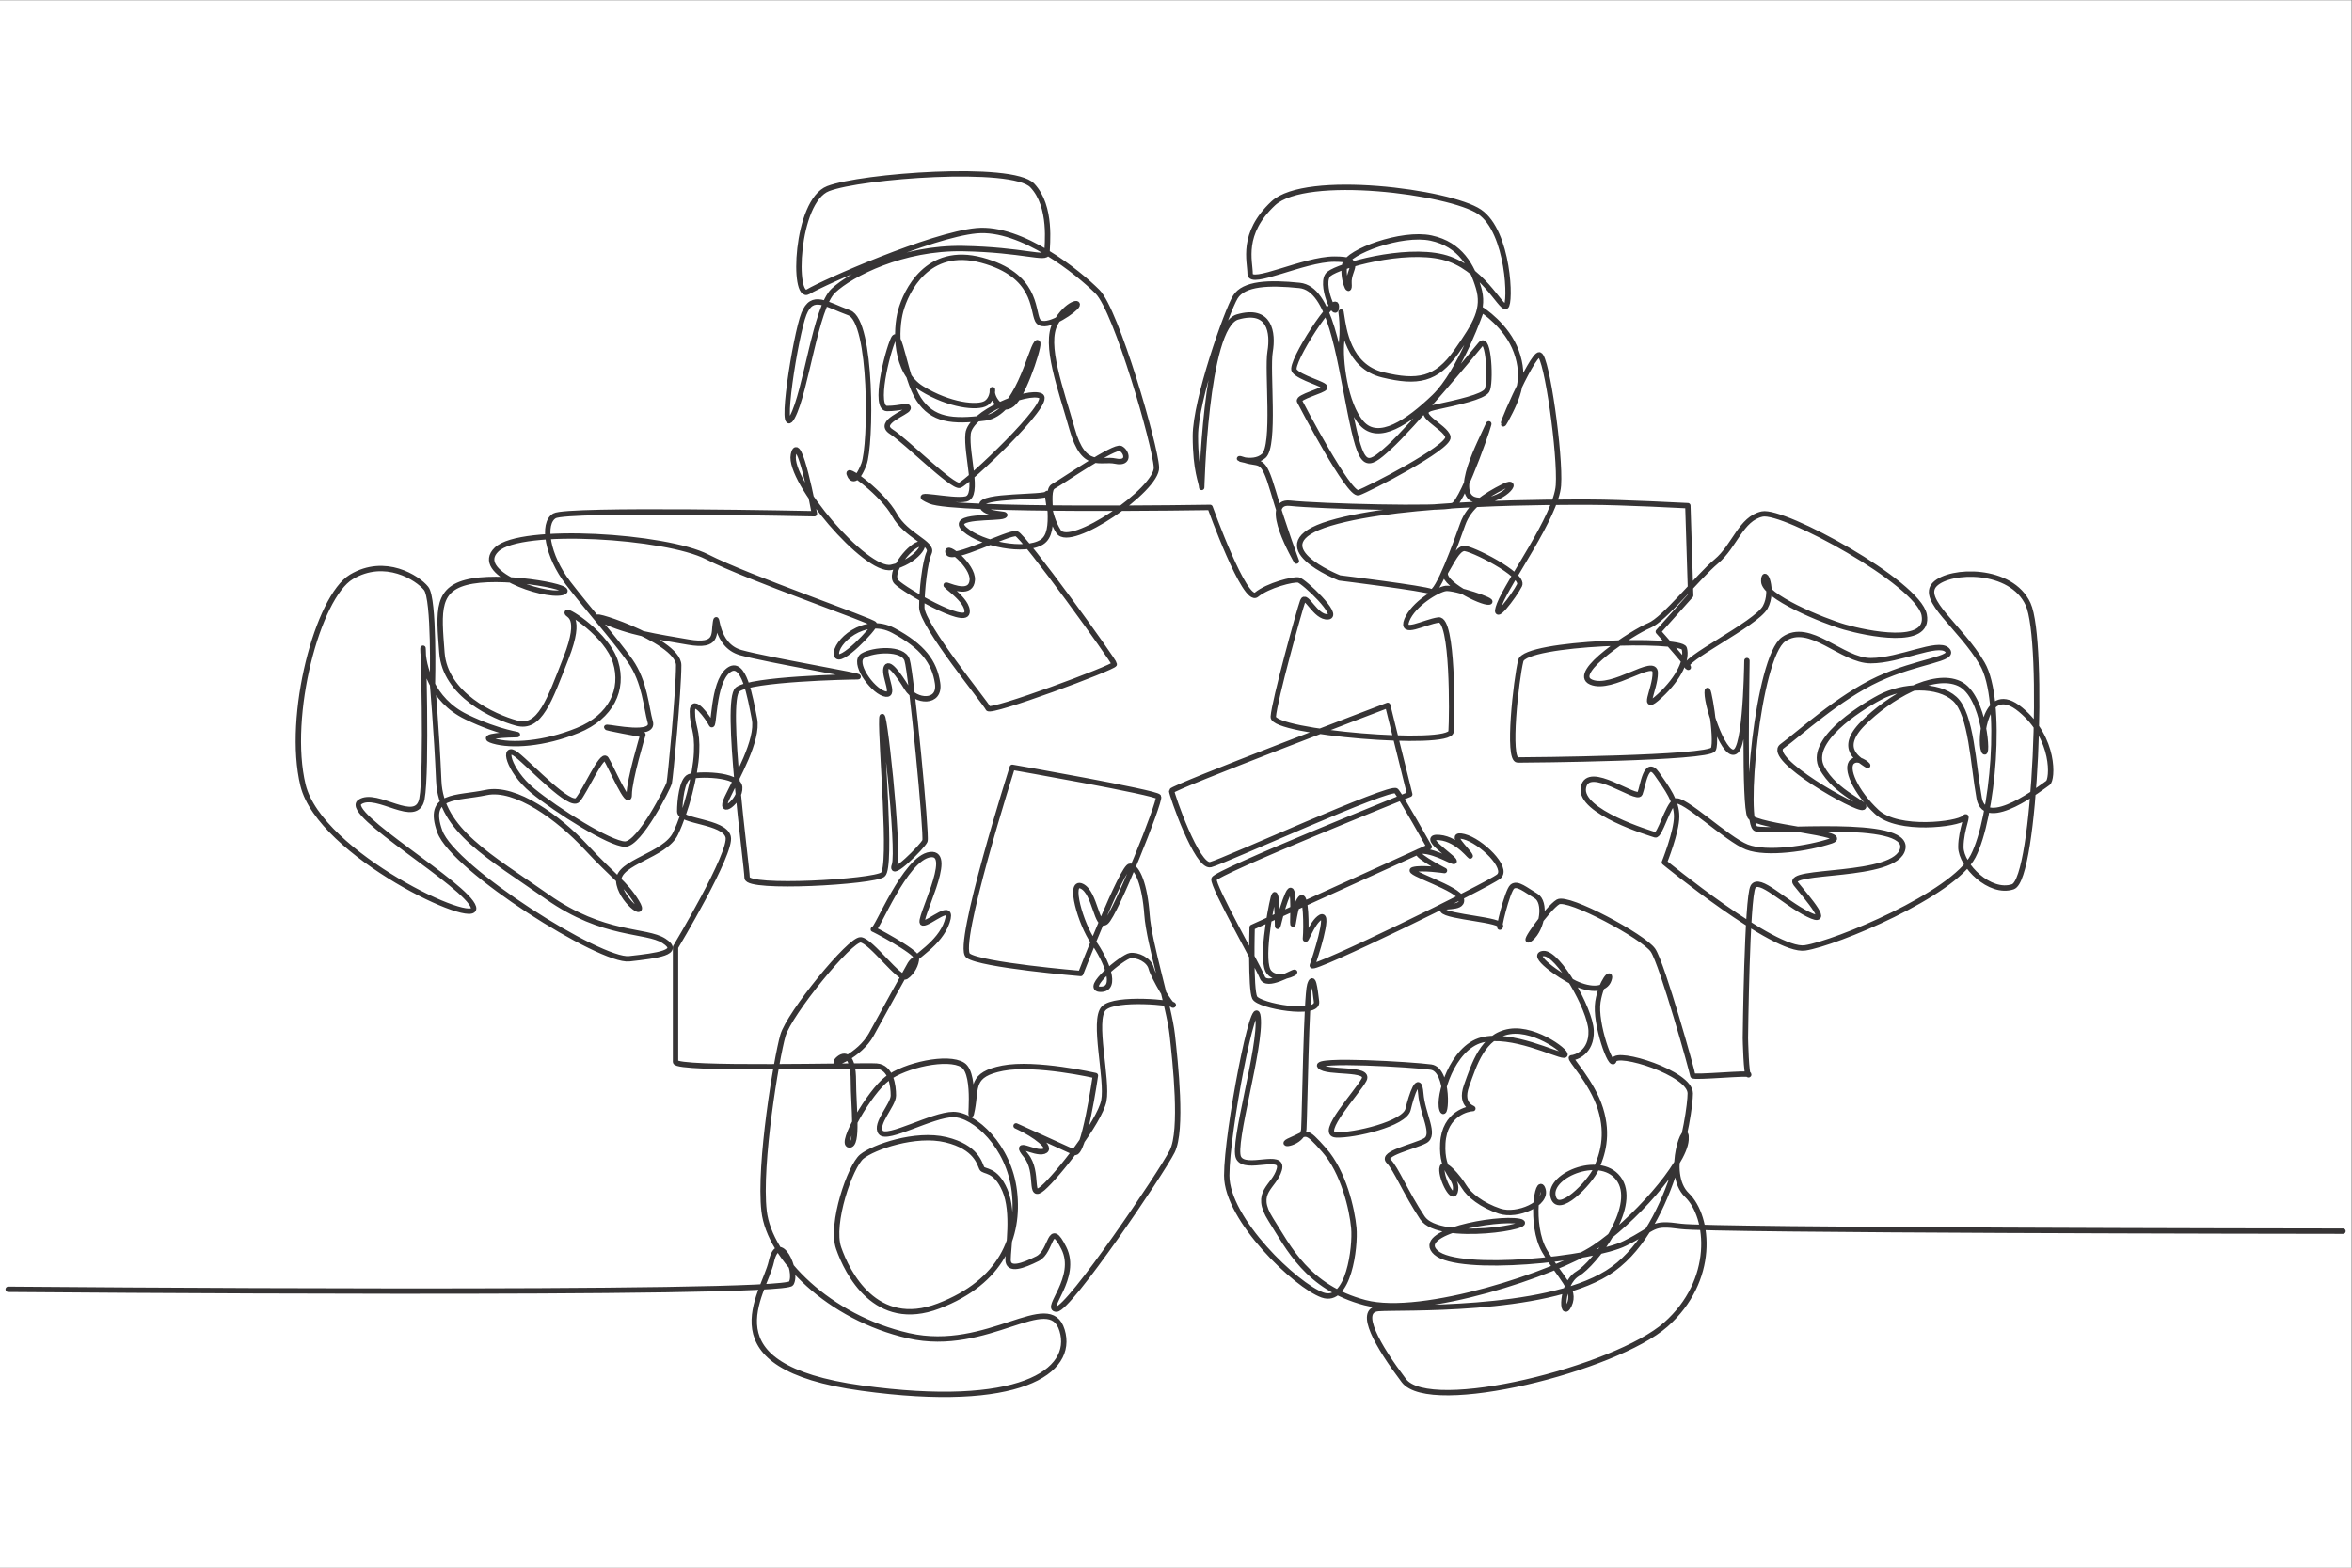 <?xml version="1.0" encoding="UTF-8" standalone="no"?>
<svg xmlns:dc="http://purl.org/dc/elements/1.1/" xmlns:cc="http://creativecommons.org/ns#" xmlns:rdf="http://www.w3.org/1999/02/22-rdf-syntax-ns#" xmlns:svg="http://www.w3.org/2000/svg" xmlns="http://www.w3.org/2000/svg" version="1.1" id="svg1372" xml:space="preserve" width="7199.992" height="4800.01" viewBox="0 0 7199.992 4800.01">
  <rect x="0" y="0" width="7199.992" height="4800.01" fill="#808080" stroke="none"/>
  <defs id="defs1376"></defs>
  <g id="g1380" transform="matrix(1.333,0,0,-1.333,0,4800.01)">
    <g id="g1382" transform="scale(0.1)">
      <g id="g1384" transform="scale(3.313)">
        <path d="M 0,0 H 16300 V 10866.7 H 0 V 0" style="fill:#ffffff;fill-opacity:1;fill-rule:evenodd;stroke:none" id="path1386"></path>
      </g>
      <g id="g1388" transform="scale(3.301)">
        <path d="m 56.961,1937.15 c 0,0 5396.959,-46.74 5447.179,41.22 50.29,87.94 -87.96,376.94 -138.18,150.73 -50.26,-226.15 -464.87,-728.67 628.19,-879.46 1093.1,-150.79 1482.58,113.08 1394.65,402.08 -87.94,288.94 -515.13,-163.36 -1067.96,-37.74 -552.8,125.67 -967.42,540.26 -1005.14,866.98 -37.71,326.62 86.79,1067.92 130.74,1221.65 43.92,153.75 468.5,673.57 541.75,666.21 73.21,-7.33 270.86,-285.49 314.78,-256.23 43.95,29.29 73.21,87.87 73.21,131.77 0,43.95 -322.11,212.33 -300.18,197.7 22.02,-14.69 219.67,497.83 395.35,519.76 175.72,21.99 -95.17,-468.57 -51.25,-475.87 43.95,-7.33 219.67,161.06 168.42,7.3 -51.28,-153.69 -226.97,-241.56 -256.29,-292.79 -29.26,-51.25 -190.35,-344.1 -270.83,-490.55 -80.51,-146.4 -285.55,-226.91 -234.3,-175.66 51.25,51.22 109.84,29.26 109.84,-146.45 0,-175.69 36.56,-453.91 -29.33,-446.55 -65.88,7.33 139.16,366.03 263.59,461.18 124.47,95.2 424.62,161.08 527.12,95.2 102.47,-65.88 36.59,-461.24 65.91,-307.48 29.23,153.73 -14.69,241.6 212.25,285.49 226.97,43.95 644.28,-51.19 644.28,-51.19 0,0 -80.51,-563.77 -146.45,-534.45 -65.89,29.26 -497.83,226.97 -388,175.72 109.84,-51.26 241.6,-146.46 175.72,-168.42 -65.88,-21.93 -219.64,87.84 -124.46,-29.29 95.2,-117.13 14.63,-314.81 117.13,-226.91 102.53,87.81 395.32,461.18 424.61,607.63 29.27,146.4 -80.48,563.68 0,644.25 80.52,80.52 497.83,36.6 483.2,21.96 -14.63,-14.63 -139.06,197.65 -153.76,256.2 -14.63,58.58 -95.14,95.21 -146.39,87.91 -51.25,-7.36 -329.47,-234.3 -204.98,-234.3 124.47,0 36.56,204.97 -51.25,329.44 -87.87,124.43 -175.71,431.91 -80.57,388.02 95.2,-43.92 102.5,-300.15 168.38,-248.96 65.89,51.26 380.76,841.93 366.07,871.22 -14.63,29.32 -1017.62,204.98 -1017.62,204.98 0,0 -395.32,-1244.52 -307.48,-1310.4 87.87,-65.95 783.35,-124.5 783.35,-124.5 0,0 292.85,754.09 344.1,746.76 51.25,-7.3 102.5,-131.77 117.13,-336.8 14.63,-204.95 153.73,-636.9 175.72,-834.6 21.93,-197.65 73.18,-666.22 0,-812.61 -73.21,-146.42 -717.46,-1098.13 -805.34,-1098.13 -87.84,0 153.76,219.61 51.26,424.62 -102.48,204.94 -80.52,-21.99 -183.05,-73.25 -102.51,-51.19 -204.95,-87.84 -204.95,-7.33 0,80.58 43.86,329.48 -22.02,483.2 -65.88,153.76 -146.39,124.47 -160.99,153.76 -14.63,29.26 -36.66,146.39 -248.93,197.64 -212.34,51.25 -505.19,-51.25 -585.7,-117.13 -80.55,-65.85 -219.64,-468.57 -161.06,-636.89 58.55,-168.39 256.2,-571.07 695.51,-402.66 439.24,168.36 563.7,483.17 527.05,797.95 -36.56,314.81 -278.16,534.45 -424.58,534.45 -146.43,0 -461.21,-183.02 -505.13,-124.47 -43.95,58.59 87.88,190.35 87.88,256.23 0,65.89 -14.7,197.71 -117.14,205.04 -102.53,7.3 -1398.34,-29.32 -1398.34,29.26 0,58.55 0,798.01 0,798.01 0,0 395.33,658.91 366.04,768.68 -29.29,109.81 -336.78,102.51 -336.78,175.69 0,73.21 14.67,219.64 65.89,241.6 51.25,21.99 344.1,21.99 351.43,-73.22 7.3,-95.17 -153.76,-212.27 -87.87,-73.18 65.91,139.07 219.63,402.69 190.37,549.08 -29.29,146.4 -73.21,424.62 -183.04,336.77 -109.81,-87.87 -95.18,-417.28 -117.14,-373.39 -21.96,43.92 -131.76,197.68 -131.76,87.87 0,-109.83 36.59,-124.46 29.26,-285.52 -7.3,-161.11 -73.21,-410.01 -146.4,-563.7 -73.24,-153.76 -402.68,-197.71 -395.35,-329.51 7.33,-131.76 205.01,-278.16 124.46,-146.36 -80.54,131.76 -161.05,175.68 -351.4,380.66 -190.34,205.01 -490.52,424.62 -695.5,380.72 -204.98,-43.95 -417.31,-7.36 -322.14,-270.89 95.17,-263.52 1120.15,-907.81 1317.79,-885.84 197.68,21.99 366.07,43.92 241.6,124.43 -124.46,80.57 -417.31,29.32 -812.64,307.48 -395.35,278.22 -739.42,461.24 -754.05,805.34 -14.63,344.1 -43.95,680.84 -43.95,680.84 0,0 14.66,585.7 -43.92,658.88 -58.56,73.21 -285.51,219.67 -519.79,80.57 -234.26,-139.12 -453.9,-966.42 -336.76,-1449.61 117.12,-483.17 1229.94,-1002.93 1186.02,-849.23 -43.96,153.78 -907.83,651.58 -790.69,732.09 117.14,80.57 395.35,-168.32 431.94,21.99 36.61,190.35 7.33,1149.41 7.33,1039.61 0,-109.84 58.55,-351.43 300.17,-468.57 241.59,-117.13 387.99,-124.46 351.4,-124.46 -36.62,0 -285.52,-7.3 -161.06,-43.92 124.44,-36.6 351.4,-21.96 585.67,73.24 234.27,95.14 322.11,285.46 263.56,475.86 -58.55,190.35 -336.77,366.04 -336.77,344.05 0,-21.93 109.8,-14.63 -7.33,-314.78 -117.11,-300.19 -183.02,-497.83 -344.07,-453.88 -161.06,43.89 -497.83,197.65 -519.79,490.5 -21.96,292.85 -43.92,453.87 212.31,497.79 256.22,43.96 754.05,-51.25 622.29,-80.51 -131.77,-29.29 -622.29,139.1 -453.94,300.18 168.39,161.03 1178.7,95.14 1464.22,-51.25 285.52,-146.46 1156.71,-446.61 1164.04,-468.57 7.3,-21.93 -248.9,-292.85 -263.56,-212.33 -14.63,80.57 190.35,278.22 395.39,168.41 204.94,-109.83 285.45,-219.61 307.45,-366.06 21.96,-146.4 -153.76,-131.76 -212.31,-36.59 -58.58,95.14 -131.77,197.68 -146.4,139.09 -14.69,-58.58 73.19,-205 -14.69,-175.71 -87.81,29.26 -219.61,219.66 -146.39,263.56 73.18,43.95 278.22,58.55 307.48,-29.26 29.29,-87.88 139.06,-1222.66 124.43,-1259.22 -14.63,-36.62 -248.9,-270.92 -212.27,-168.38 36.59,102.5 -80.58,1178.67 -87.88,1017.61 -7.3,-161.08 73.18,-1032.24 7.3,-1083.53 -65.88,-51.25 -944.37,-102.5 -944.37,-21.93 0,80.52 -161.08,1237.23 -65.88,1310.41 95.17,73.24 768.68,87.87 834.57,87.87 65.88,0 -629.59,117.17 -812.64,168.42 -183.02,51.19 -161.06,292.85 -175.69,212.27 -14.63,-80.51 21.96,-175.71 -190.34,-139.06 -212.31,36.62 -417.32,65.88 -600.33,153.75 -183.02,87.82 534.41,-131.82 534.41,-314.84 0,-183.04 -58.55,-790.67 -65.85,-819.93 -7.33,-29.33 -205,-424.62 -307.51,-424.62 -102.5,0 -475.86,234.24 -644.25,373.36 -168.39,139.1 -212.31,329.45 -109.8,248.93 102.5,-80.54 373.36,-373.39 424.61,-314.81 51.25,58.58 168.39,329.44 197.68,285.49 29.26,-43.89 161.05,-351.43 161.05,-248.93 0,102.51 95.18,417.32 95.18,417.32 0,0 -285.52,51.25 -248.9,51.25 36.59,0 329.44,-65.88 300.15,36.62 -29.29,102.47 -36.59,278.16 -139.1,424.62 -102.5,146.42 -285.52,351.43 -431.94,541.74 -146.43,190.35 -183.02,417.32 -95.17,468.57 87.84,51.22 1808.26,14.63 1808.26,14.63 0,0 -109.81,593.02 -146.4,409.98 -36.59,-183.01 505.13,-819.96 680.84,-783.34 175.72,36.59 263.59,183.04 190.35,161.02 -73.21,-21.93 -212.28,-204.97 -153.72,-263.53 58.58,-58.58 475.86,-300.15 490.49,-212.33 14.63,87.87 -183.01,205 -139.06,190.37 43.89,-14.66 168.32,-65.91 175.71,36.59 7.3,102.51 -190.4,256.23 -168.41,190.35 21.96,-65.88 424.61,146.46 475.86,131.76 51.26,-14.63 680.85,-885.81 680.85,-907.81 0,-21.93 -863.86,-344.04 -878.49,-307.48 -14.69,36.63 -461.24,578.4 -461.24,702.84 0,124.46 21.93,314.81 51.25,380.69 29.26,65.88 -161.08,117.13 -241.59,263.59 -80.58,146.39 -329.48,329.41 -314.85,285.46 14.7,-43.89 51.26,-65.88 102.51,65.94 51.28,131.77 58.58,995.63 -102.51,1054.2 -161.02,58.56 -256.22,139.08 -314.78,-7.32 -58.58,-146.44 -175.71,-893.15 -80.54,-717.46 95.17,175.72 161.06,761.41 285.55,878.49 124.47,117.2 483.2,300.22 900.48,292.9 417.25,-7.36 585.67,-80.56 585.67,-29.3 0,51.25 36.62,322.1 -102.47,468.55 -139.13,146.39 -1193.33,65.89 -1420.3,-22 -226.97,-87.83 -248.93,-783.35 -139.09,-717.41 109.77,65.89 856.55,395.31 1171.33,424.61 314.81,29.27 710.17,-292.84 841.93,-424.61 131.77,-131.82 402.69,-1068.88 409.99,-1222.64 7.33,-153.73 -600.33,-571.01 -680.85,-446.54 -80.54,124.43 -73.24,292.81 -80.54,263.52 -7.33,-29.26 -468.5,-7.33 -453.87,-80.51 14.6,-73.21 197.64,-51.25 153.69,-73.21 -43.89,-21.99 -387.99,7.33 -270.86,-95.17 117.17,-102.54 417.32,-161.09 534.45,-87.91 117.13,73.28 14.63,351.43 80.51,388.06 65.88,36.62 424.62,285.52 468.57,263.52 43.92,-21.96 65.88,-109.77 -36.65,-87.84 -102.45,21.96 -219.58,-65.88 -300.15,219.67 -80.52,285.49 -197.65,592.95 -117.14,739.4 80.58,146.4 190.35,161.09 139.13,109.83 -51.25,-51.26 -226.97,-161.08 -263.59,-87.88 -36.56,73.25 -7.3,314.84 -387.96,417.3 -380.76,102.51 -527.15,-219.6 -563.77,-351.42 -36.56,-131.77 -43.89,-424.57 146.45,-541.74 190.32,-117.16 387.99,-139.09 446.55,-102.53 58.58,36.64 43.95,131.83 43.95,80.58 0,-51.25 73.18,-161.09 153.69,-73.2 80.58,87.83 197.71,461.23 153.79,409.97 -43.95,-51.25 -131.77,-490.55 -358.73,-519.79 -226.97,-29.32 -366.07,-14.64 -461.24,131.77 -95.14,146.39 -131.76,512.48 -175.65,417.29 -43.96,-95.15 -139.16,-483.18 -43.96,-483.18 95.15,0 153.73,29.31 146.4,0 -7.3,-29.26 -219.58,-95.2 -117.14,-161.09 102.51,-65.88 424.62,-387.99 475.87,-373.36 51.25,14.63 651.58,578.39 563.77,622.27 -87.9,43.95 -490.56,-117.08 -505.19,-263.54 -14.63,-146.4 80.58,-431.92 -14.63,-453.88 -95.2,-21.99 -417.31,58.52 -248.93,-14.66 168.42,-73.21 1947.39,-43.89 1947.39,-43.89 0,0 241.57,-673.57 322.14,-607.69 80.54,65.91 256.23,109.8 292.82,102.5 36.62,-7.33 292.82,-248.89 205.01,-256.23 -87.88,-7.29 -153.76,168.39 -175.72,109.84 -21.93,-58.58 -197.65,-695.54 -204.95,-805.34 -7.36,-109.83 1229.86,-212.27 1237.16,-102.47 7.4,109.77 14.7,790.68 -87.8,776.04 -102.48,-14.69 -263.57,-109.83 -219.61,0 43.92,109.78 212.31,212.28 270.91,219.58 58.6,7.33 351.3,-87.81 300.2,-95.14 -51.3,-7.36 -344.2,139.09 -300.2,212.28 43.9,73.21 80.5,153.78 124.4,161.11 43.9,7.3 424.7,-183.04 388,-256.26 -36.6,-73.24 -197.6,-285.52 -139.1,-131.79 58.6,153.75 395.4,614.99 410,827.27 14.7,212.33 -80.6,893.18 -131.8,907.81 -51.2,14.67 -322.1,-614.96 -234.3,-453.88 87.9,161.08 139.2,292.8 73.3,475.87 -65.9,183.02 -241.6,292.85 -241.6,292.85 0,0 -146.5,-431.94 -329.5,-607.64 -183.02,-175.76 -387.96,-314.83 -505.09,-183.08 -117.17,131.83 -153.79,446.61 -139.16,571.07 14.69,124.45 -14.63,263.53 0,175.7 14.69,-87.87 43.92,-351.41 285.55,-409.98 241.57,-58.57 373.33,-36.62 512.5,161.08 139.1,197.65 197.6,300.11 153.7,446.57 -43.9,146.44 -124.5,300.16 -329.43,344.09 -205.01,43.89 -578.4,-95.19 -600.33,-183.02 -21.99,-87.87 36.56,-234.27 29.26,-131.83 -7.33,102.52 109.84,168.41 -102.44,168.41 -212.34,0 -585.7,-190.34 -585.7,-102.46 0,87.83 -65.88,278.16 161.08,490.49 226.91,212.28 1229.86,80.51 1434.86,-58.57 205,-139.13 219.6,-644.27 183,-658.88 -36.5,-14.69 -168.3,278.21 -439.2,344.09 -270.88,65.89 -717.48,-58.57 -790.69,-117.13 -73.19,-58.57 51.25,-336.8 51.25,-226.96 0,109.76 -329.44,-395.36 -292.82,-446.62 36.62,-51.25 219.64,-95.14 212.34,-117.13 -7.39,-21.95 -190.41,-65.84 -175.72,-95.15 14.63,-29.32 344.04,-658.89 409.92,-636.96 65.95,21.99 636.92,314.81 622.32,388.06 -14.6,73.19 -263.58,168.39 -95.2,204.97 168.4,36.62 336.8,73.24 366.1,117.13 29.3,43.94 14.7,395.35 -43.9,322.1 -58.6,-73.19 -475.89,-571.01 -636.98,-717.45 -161.09,-146.42 -190.31,-153.72 -270.92,248.95 -80.51,402.67 -139.06,856.55 -351.34,878.48 -212.34,22.01 -388.05,14.63 -446.63,-80.5 -58.56,-95.2 -278.16,-717.46 -278.16,-966.38 0,-248.9 43.89,-322.14 43.89,-358.73 0,-36.63 21.99,1120.09 248.89,1186.03 227,65.88 248.99,-109.84 227,-241.6 -21.96,-131.82 36.62,-651.58 -43.95,-724.8 -80.51,-73.21 -241.6,7.33 -131.79,-29.29 109.83,-36.62 124.49,29.29 197.73,-219.64 73.19,-248.92 161.03,-483.19 161.03,-483.19 0,0 -248.93,424.61 -43.95,402.68 205,-21.96 1061.58,-43.95 1134.78,-14.63 73.2,29.26 285.5,658.89 241.6,556.37 -43.9,-102.49 -256.3,-490.49 -80.5,-519.81 175.7,-29.26 322.1,161.09 190.3,95.21 -131.8,-65.89 -241.6,-139.1 -285.5,-263.53 -43.9,-124.53 -175.7,-490.56 -219.63,-468.57 -43.95,21.93 -636.95,95.14 -636.95,95.14 0,0 -578.34,226.97 -65.88,380.73 512.48,153.72 1588.66,146.39 1808.26,146.39 219.7,0 680.9,-24.41 680.9,-24.41 l 19.5,-624.69 -225.2,-251.8 c 0,0 255.1,-287.01 201.9,-244.51 -53.1,42.53 478.4,297.67 542.3,414.62 63.7,116.92 -10.7,287.06 -10.7,180.74 0,-106.32 414.6,-276.4 563.5,-318.96 148.8,-42.49 595.3,-138.21 552.8,85.03 -42.5,223.27 -978.1,733.61 -1126.9,701.71 -148.8,-31.92 -191.4,-223.24 -319,-329.56 -127.5,-106.32 -361.4,-404.02 -467.7,-446.51 -106.3,-42.56 -552.8,-329.57 -404,-393.36 148.8,-63.82 446.5,180.72 446.5,63.79 0,-116.95 -106.3,-287.03 31.9,-159.48 138.2,127.59 191.3,255.14 170.1,329.57 -21.3,74.42 -1105.6,42.55 -1137.5,-85.06 -32,-127.59 -95.7,-691.02 -21.3,-691.02 74.4,0 1328.9,10.66 1360.8,74.42 31.9,63.8 -42.5,499.68 -42.5,393.36 0,-106.32 127.5,-478.41 201.9,-404.02 74.5,74.46 74.5,722.92 74.5,616.66 0,-106.32 -21.3,-999.35 21.3,-1073.78 42.4,-74.42 722.9,-116.92 563.4,-170.08 -159.5,-53.19 -446.5,-95.65 -584.7,-42.56 -138.2,53.16 -446.6,350.86 -499.7,318.96 -53.1,-31.89 -106.3,-244.53 -138.2,-233.93 -31.9,10.69 -531.6,159.48 -499.7,329.59 31.9,170.08 372.1,-95.66 393.4,-42.5 21.2,53.16 42.5,244.54 117,138.22 74.4,-106.32 138.2,-191.38 138.2,-297.7 0,-106.32 -85.1,-318.9 -85.1,-318.9 0,0 765.4,-627.25 978.1,-595.39 212.6,31.9 1031.2,372.12 1169.4,637.89 138.2,265.8 212.6,1084.38 63.8,1339.52 -148.8,255.13 -435.9,446.51 -329.6,552.83 106.3,106.32 531.6,116.92 648.5,-138.22 116.9,-255.13 53.2,-1913.61 -106.3,-1966.74 -159.5,-53.16 -361.4,148.82 -361.4,276.37 0,127.59 63.7,244.51 21.2,202.04 -42.5,-42.56 -457.1,-95.72 -605.9,42.47 -148.9,138.22 -223.3,308.33 -170.2,350.86 53.2,42.53 138.2,-53.16 95.7,-21.27 -42.5,31.9 -201.9,106.32 -21.3,287.04 180.8,180.74 489.1,361.45 669.8,276.4 180.8,-85.03 202,-542.17 170.1,-467.78 -31.9,74.46 10.7,489.07 255.1,287.09 244.6,-202.03 223.3,-489.07 191.4,-510.33 -31.9,-21.24 -435.8,-340.2 -478.4,-106.29 -42.5,233.87 -53.2,584.73 -170.1,690.99 -116.9,106.32 -361.5,95.72 -520.9,10.66 -159.5,-85.03 -499.7,-308.3 -404,-489.04 95.7,-180.72 329.6,-255.14 287,-276.43 -42.5,-21.21 -680.3,340.25 -563.4,425.28 117,85.05 393.4,340.19 669.8,467.74 276.4,127.59 542.1,138.22 478.4,202.04 -63.8,63.77 -329.6,-74.45 -531.6,-74.45 -202,0 -425.2,276.43 -606,148.82 -180.7,-127.53 -287,-1286.36 -191.4,-1318.25 95.7,-31.87 1063.2,74.45 1020.6,-138.22 -42.5,-212.61 -829.2,-138.18 -744.1,-244.5 85,-106.32 255.1,-297.64 85,-212.58 -170.1,85.02 -340.2,265.74 -382.7,191.34 -42.5,-74.42 -53.1,-1052.48 -53.1,-1052.48 0,0 5.4,-273 23.1,-255.32 17.7,17.69 -389.1,-23.56 -389.1,-5.9 0,17.66 -212.3,778.19 -277.1,872.55 -64.9,94.33 -589.6,377.27 -660.3,336.01 -70.7,-41.25 -271.2,-324.26 -188.6,-253.47 82.5,70.73 106.1,253.47 35.3,294.73 -70.7,41.29 -129.7,94.33 -165,64.88 -35.4,-29.47 -106.1,-324.29 -82.6,-277.1 23.6,47.2 -371.4,64.86 -400.9,112.05 -29.5,47.13 141.5,0 129.7,76.57 -11.8,76.67 -394.96,188.71 -336.05,206.37 58.98,17.69 218.15,-5.87 218.15,-5.87 0,0 -265.28,135.61 -159.17,135.61 106.11,0 247.67,-100.26 224.07,-64.88 -23.6,35.41 -235.86,170.99 -100.3,159.17 135.7,-11.78 230,-159.17 212.2,-123.76 -17.6,35.31 -159.1,159.17 -41.2,129.7 117.9,-29.53 312.5,-218.15 241.7,-277.1 -70.8,-58.97 -1314.64,-666.21 -1296.98,-619.08 17.66,47.19 123.77,371.49 58.92,336.08 -64.86,-35.38 -111.99,-200.44 -106.11,-141.52 5.93,59 5.93,318.41 -35.35,271.22 -41.26,-47.16 -53.07,-229.94 -53.07,-165.08 0,64.85 11.81,300.66 -35.38,194.55 -47.19,-106.1 -70.73,-253.5 -70.73,-218.12 0,35.35 -5.9,288.88 -29.5,194.53 -23.54,-94.33 -88.39,-448.06 -29.47,-518.79 58.97,-70.76 194.55,0 176.89,0 -17.72,0 -194.55,-112.05 -224.03,-35.38 -29.5,76.67 -347.85,636.74 -336.04,683.87 11.78,47.19 1361.81,589.58 1361.81,589.58 l -153.24,619.02 c 0,0 -1503.33,-571.86 -1503.33,-595.46 0,-23.56 176.84,-536.47 271.13,-512.91 94.33,23.6 1255.79,554.2 1291.11,512.91 35.41,-41.25 229.97,-389.11 229.97,-389.11 L 8711.13,4456.12 c 0,0 -11.81,-430.37 17.66,-489.35 29.51,-58.94 442.19,-129.67 430.37,-29.47 -11.78,100.23 -23.56,194.56 -47.1,117.89 -23.6,-76.63 -35.41,-896.09 -41.35,-1002.23 -5.84,-106.1 -200.43,-123.76 -88.38,-76.63 111.98,47.19 94.32,82.51 229.9,-70.73 135.64,-153.3 194.56,-412.71 206.34,-542.42 11.82,-129.64 -35.38,-530.6 -218.15,-465.71 -182.74,64.82 -666.15,524.69 -666.15,831.23 0,306.6 194.52,1308.83 218.12,1102.46 23.57,-206.34 -182.77,-884.3 -135.58,-978.63 47.19,-94.35 318.32,41.29 282.95,-82.54 -35.32,-123.8 -182.72,-153.27 -58.92,-347.83 123.77,-194.56 253.47,-471.65 654.4,-577.76 400.86,-106.11 1332.36,206.37 1597.66,383.2 265.3,176.87 624.9,577.77 636.7,748.73 11.8,170.99 -153.3,-229.88 5.9,-383.21 159.2,-153.27 200.4,-595.42 -147.4,-902.02 -347.8,-306.54 -1638.96,-630.84 -1821.7,-389.09 -182.77,241.72 -324.23,489.32 -176.84,501.13 147.37,11.78 1143.74,-29.47 1591.74,247.63 448.1,277.07 577.8,1108.33 577.8,1249.82 0,141.46 -512.9,300.7 -530.6,229.91 -17.7,-70.73 -135.6,259.4 -112,406.8 23.6,147.36 100.2,224.03 76.6,153.3 -23.5,-70.79 -123.7,-76.67 -235.8,-23.6 -112,53.04 -318.3,200.44 -218.1,206.37 100.2,5.85 324.2,-383.2 330.2,-536.5 5.8,-153.34 -112.1,-188.65 -135.7,-188.65 -23.6,0 141.5,-165.09 200.4,-353.74 59,-188.68 11.9,-324.29 -29.4,-418.59 -41.3,-94.32 -271.2,-336.04 -300.7,-188.68 -29.5,147.43 347.9,300.67 465.8,106.17 117.9,-194.55 -176.9,-577.76 -294.8,-648.52 -117.9,-70.76 -112,-330.17 -58.9,-218.12 53,111.98 -64.9,194.49 -171,377.27 -106.1,182.77 -47.2,530.63 -11.8,430.4 35.4,-100.26 -176.9,-194.56 -300.7,-153.33 -123.8,41.31 -212.2,112.04 -247.6,170.99 -35.3,58.97 -147.4,194.55 -153.3,123.82 -5.9,-70.75 82.6,-241.74 94.4,-147.39 11.8,94.33 -100.3,111.99 -88.5,324.23 11.8,212.25 182.8,241.75 206.4,241.75 23.5,0 -94.3,11.78 -41.3,159.18 53.1,147.36 112,347.83 300.6,377.27 188.7,29.53 430.4,-165.06 377.3,-165.06 -53,0 -365.5,159.18 -571.8,106.14 -206.3,-53.07 -306.6,-394.99 -277.1,-483.47 29.5,-88.38 53.1,277.1 -76.62,294.82 -129.7,17.66 -819.48,58.95 -772.32,5.88 47.19,-53.07 353.73,-5.88 306.54,-94.33 -47.13,-88.44 -318.32,-377.33 -194.49,-383.17 123.76,-5.94 477.53,76.63 501.09,176.8 23.57,100.27 76.61,259.44 88.42,112.05 11.78,-147.36 106.11,-288.85 29.5,-330.14 -76.63,-41.25 -306.6,-88.45 -253.53,-141.49 53.04,-53.07 117.92,-218.15 235.81,-395.02 117.9,-176.86 831.3,-53.04 672.1,-23.59 -159.2,29.5 -736.95,-76.64 -577.77,-218.13 159.27,-141.45 1090.67,-47.16 1314.67,64.86 224,112.04 176.9,147.39 389.1,117.89 203.4,-28.23 4283.9,-33.26 4605.8,-33.47" style="fill:none;stroke:#363435;stroke-width:37.381;stroke-linecap:round;stroke-linejoin:round;stroke-miterlimit:10;stroke-dasharray:none;stroke-opacity:1" id="path1390"></path>
      </g>
    </g>
  </g>
</svg>
